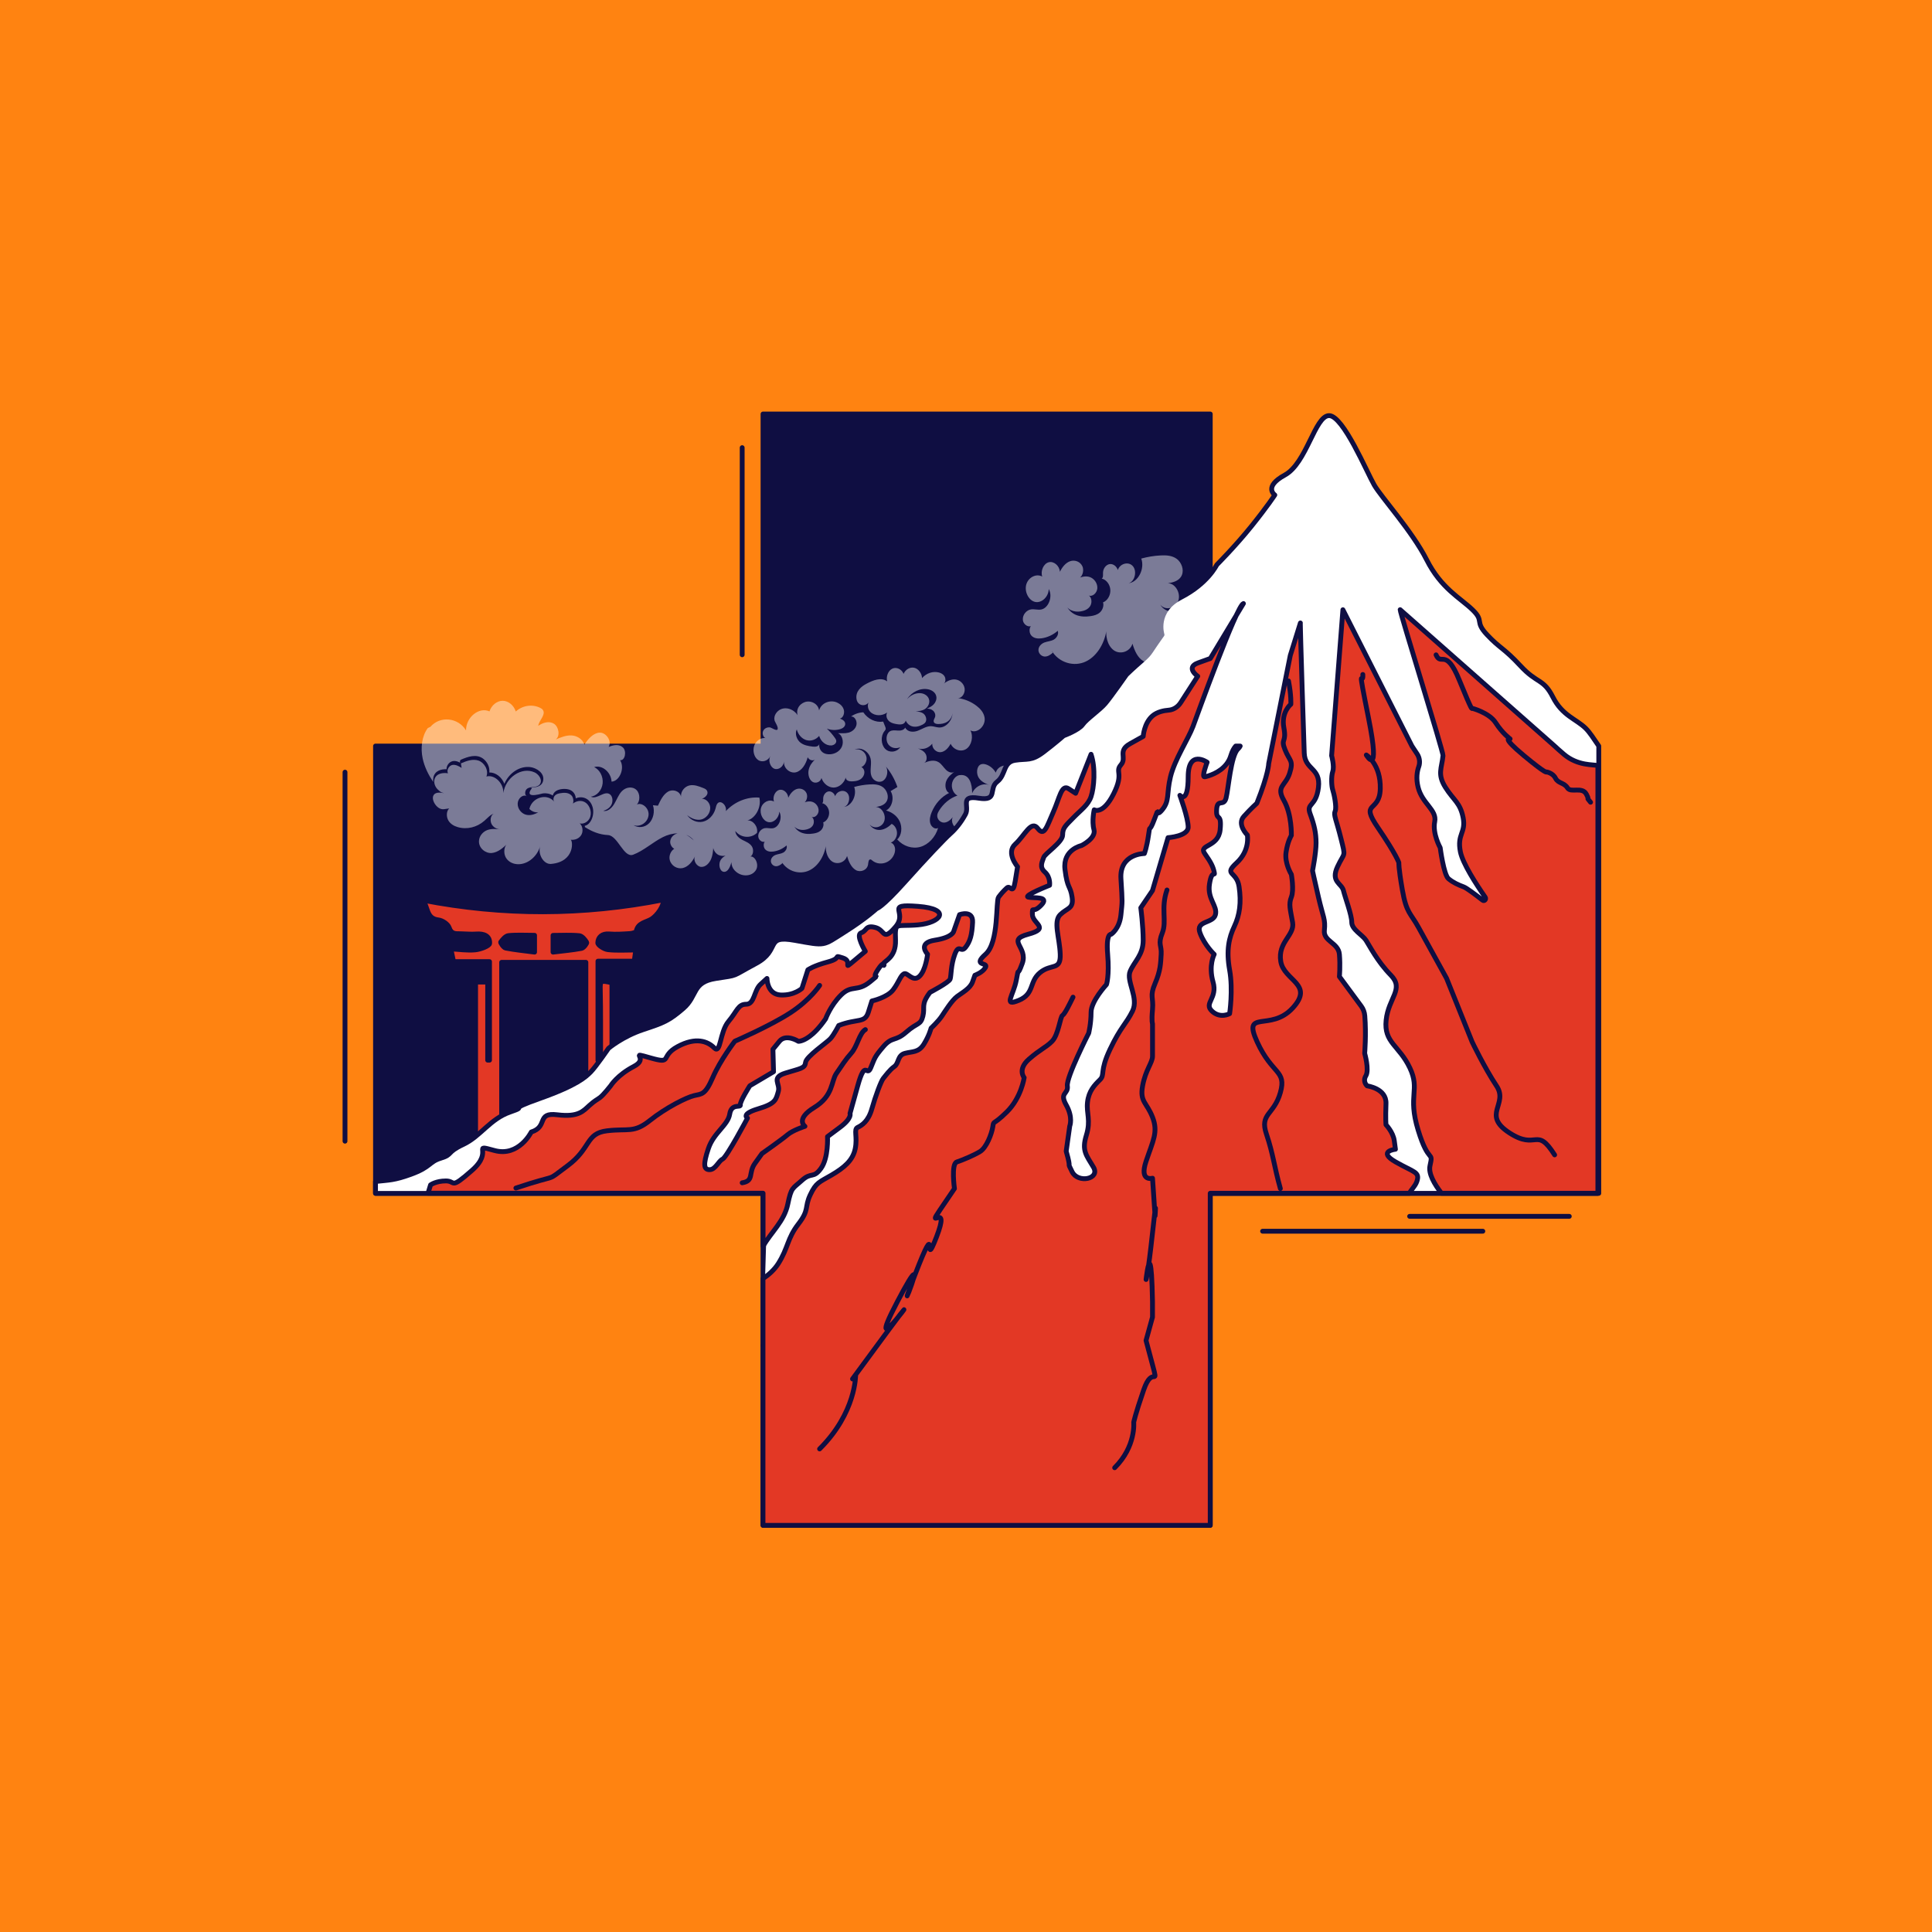 <svg width="140" height="140" viewBox="0 0 140 140" fill="none" xmlns="http://www.w3.org/2000/svg">
<rect x="0" y="0" width="140" height="140" fill="#333333" stroke="none"/>
<g clip-path="url(#clip0_2427_4449)">
<rect width="140" height="140" fill="#FF8311"/>
<path d="M115.78 54.061H87.7V30H55.291V54.061H27.211V86.469H55.291V110.531H87.7V86.469H115.78V54.061Z" fill="#0F0E42" stroke="#0F0E42" stroke-width="0.35" stroke-linecap="round" stroke-linejoin="round"/>
<g opacity="0.45">
<path d="M33.399 55.317C33.805 55.139 34.25 54.977 34.668 55.113C35.086 55.25 35.43 55.808 35.246 56.268C35.848 56.111 36.501 56.751 36.474 57.469C36.636 56.325 37.812 55.545 38.737 55.969C39.024 56.099 39.309 56.474 39.148 56.78C39.055 56.959 38.857 57.012 38.679 57.028C38.501 57.044 38.309 57.05 38.168 57.178C38.028 57.307 38.008 57.62 38.174 57.693C37.885 57.537 37.523 57.861 37.513 58.232C37.503 58.602 37.77 58.929 38.077 59.026C38.384 59.123 38.715 59.026 39 58.865C38.77 58.887 38.533 58.796 38.36 58.616C38.56 57.766 39.653 57.456 40.166 58.099C40.063 57.982 40.101 57.768 40.206 57.654C40.311 57.539 40.459 57.503 40.6 57.479C40.875 57.43 41.186 57.422 41.4 57.63C41.613 57.838 41.605 58.335 41.336 58.418C41.576 58.087 42.001 57.941 42.344 58.107C42.686 58.273 42.898 58.766 42.776 59.176C42.653 59.586 42.191 59.814 41.869 59.6C42.172 59.665 42.302 60.152 42.146 60.461C41.989 60.77 41.645 60.893 41.338 60.849C41.524 60.845 41.694 62.455 39.928 62.603C39.4 62.649 38.956 61.902 39.144 61.324C38.913 62.075 38.259 62.617 37.576 62.625C37.23 62.629 36.86 62.486 36.662 62.154C36.464 61.821 36.511 61.287 36.816 61.093C36.47 61.429 36.087 61.768 35.64 61.811C35.191 61.855 34.686 61.469 34.708 60.944C34.723 60.57 35.001 60.267 35.306 60.152C35.61 60.037 35.941 60.069 36.26 60.101C36.01 60.083 35.753 59.962 35.622 59.715C35.492 59.467 35.547 59.085 35.773 58.964C35.511 59.051 35.313 59.293 35.094 59.483C34.551 59.958 33.823 60.128 33.165 59.934C32.902 59.857 32.637 59.711 32.486 59.447C32.336 59.184 32.338 58.782 32.55 58.584C32.231 58.612 32.068 58.719 31.789 58.541C31.51 58.36 31.28 57.929 31.399 57.665C31.453 57.547 31.581 57.351 32.179 57.477C31.94 57.404 31.932 57.4 31.736 57.222C31.54 57.044 31.411 56.733 31.492 56.458C31.615 56.044 32.092 55.975 32.462 56.036C32.342 55.798 32.544 55.478 32.777 55.432C33.011 55.387 33.242 55.517 33.452 55.644" fill="white"/>
<path d="M33.414 55.463C33.414 55.463 33.42 55.467 33.422 55.467V55.461C33.422 55.461 33.416 55.461 33.414 55.461V55.463Z" fill="white"/>
<path d="M54.855 60.346C54.946 59.887 54.552 59.417 54.164 59.453C54.756 59.281 55.182 58.495 55.027 57.798C54.148 57.725 53.248 58.085 52.596 58.776C52.693 58.378 52.224 57.925 51.984 58.23C51.905 58.33 51.883 58.473 51.846 58.604C51.715 59.075 51.353 59.449 50.935 59.542C50.517 59.637 50.062 59.447 49.791 59.067C50.084 59.304 50.446 59.461 50.798 59.388C51.151 59.312 51.47 58.958 51.466 58.54C51.464 58.178 51.151 57.853 50.858 57.893C51.113 57.786 51.365 57.552 51.236 57.303C51.181 57.196 51.072 57.148 50.971 57.107C50.644 56.976 50.3 56.842 49.961 56.915C49.622 56.988 49.302 57.348 49.355 57.746C49.268 57.309 48.749 57.162 48.407 57.366C48.062 57.57 47.86 57.988 47.676 58.384C47.555 58.372 47.435 58.36 47.314 58.35C47.462 58.794 47.347 59.34 47.039 59.653C46.73 59.966 46.251 60.021 45.896 59.788C46.354 59.97 46.944 59.623 46.997 59.063C47.045 58.556 46.516 58.115 46.144 58.303C46.393 58.059 46.391 57.511 46.128 57.251C45.829 56.956 45.346 57.034 45.057 57.339C44.819 57.588 44.694 57.95 44.51 58.255C44.326 58.56 44.027 58.833 43.715 58.758C43.946 58.691 44.178 58.556 44.303 58.319C44.427 58.081 44.406 57.727 44.209 57.568C43.809 57.248 43.253 57.97 42.814 57.727C43.239 57.685 43.615 57.265 43.669 56.77C43.724 56.275 43.453 55.759 43.049 55.59C43.621 55.4 44.283 55.949 44.316 56.642C44.914 56.602 45.294 55.644 44.932 55.086C45.292 55.139 45.425 54.442 45.146 54.171C44.865 53.9 44.447 53.977 44.106 54.127C44.358 53.684 43.905 53.064 43.449 53.09C42.994 53.114 42.63 53.531 42.35 53.951C42.198 53.533 41.79 53.307 41.402 53.292C41.014 53.276 40.638 53.43 40.272 53.585C40.61 53.337 40.491 52.66 40.139 52.442C39.786 52.225 39.347 52.359 39.002 52.595C39.07 52.177 39.559 51.805 39.347 51.458C39.297 51.377 39.218 51.33 39.141 51.292C38.569 51.009 37.868 51.114 37.375 51.557C37.233 51.106 36.837 50.783 36.425 50.781C36.013 50.781 35.615 51.1 35.47 51.549C34.712 51.205 33.758 51.979 33.77 52.929C33.205 51.991 31.887 51.856 31.192 52.666L31.002 52.755C30.562 53.341 30.467 54.204 30.628 54.961C30.762 55.588 31.051 56.153 31.394 56.665C31.378 56.57 31.38 56.469 31.4 56.356C31.495 55.852 31.962 55.725 32.356 55.743C32.356 55.535 32.461 55.341 32.631 55.228C32.861 55.078 33.116 55.149 33.346 55.266C33.312 55.192 33.326 55.081 33.413 55.044C33.898 54.834 34.506 54.62 34.989 54.961C35.288 55.173 35.506 55.571 35.459 55.974C35.926 55.97 36.359 56.309 36.547 56.796C36.89 55.994 37.69 55.474 38.462 55.592C38.85 55.652 39.472 55.992 39.359 56.57C39.305 56.842 39.088 56.978 38.87 57.024C38.735 57.051 38.595 57.04 38.462 57.079C38.46 57.079 38.456 57.081 38.454 57.081C38.484 57.091 38.565 57.081 38.545 57.109C38.187 57.58 38.365 57.762 39.339 57.493C39.584 57.461 39.838 57.507 40.056 57.645C40.089 57.513 40.172 57.394 40.291 57.319C40.549 57.156 40.953 57.131 41.232 57.214C41.493 57.293 41.697 57.513 41.723 57.837C41.723 57.841 41.723 57.847 41.723 57.851C42.19 57.651 42.748 57.843 42.938 58.471C43.111 59.043 42.818 59.76 42.37 59.843C42.404 59.92 42.37 59.843 42.38 59.93C42.885 60.255 43.429 60.481 44.057 60.512C44.77 60.548 45.197 62.189 45.877 61.936C46.643 61.649 47.288 61.037 48.027 60.665C48.359 60.496 48.737 60.392 49.104 60.388C48.854 60.447 48.627 60.633 48.573 60.918C48.528 61.16 48.676 61.411 48.86 61.506C48.624 61.643 48.458 61.989 48.529 62.3C48.633 62.748 49.088 62.995 49.478 62.902C49.868 62.809 50.175 62.45 50.361 62.041C50.214 62.371 50.492 62.799 50.808 62.819C51.125 62.839 51.41 62.553 51.543 62.215C51.636 61.975 51.67 61.712 51.683 61.447C51.735 61.684 51.909 61.9 52.117 61.975C52.266 62.031 52.422 62.033 52.576 62.003C52.436 62.076 52.311 62.177 52.22 62.322C52.038 62.617 52.143 63.149 52.454 63.177C52.749 63.203 52.919 62.801 53.006 62.47C52.984 62.928 53.366 63.286 53.748 63.393C54.136 63.502 54.612 63.395 54.808 62.991C55.004 62.587 54.677 61.942 54.299 62.084C54.568 62.066 54.649 61.601 54.491 61.346C54.333 61.092 54.053 60.993 53.808 60.869C53.56 60.744 53.303 60.528 53.283 60.215C53.669 60.722 54.408 60.785 54.855 60.352V60.346ZM49.723 60.489C49.931 60.572 50.121 60.702 50.276 60.896C50.102 60.746 49.919 60.593 49.723 60.489Z" fill="white"/>
<path d="M56.699 62.548C56.561 62.675 56.395 62.78 56.218 62.77C56.042 62.76 55.866 62.602 55.86 62.398C55.854 62.18 56.032 62.012 56.212 61.947C56.392 61.881 56.584 61.875 56.755 61.784C56.925 61.693 57.068 61.465 56.996 61.264C56.719 61.505 56.387 61.657 56.042 61.705C55.828 61.735 55.587 61.711 55.436 61.533C55.286 61.355 55.313 60.98 55.521 60.915C55.337 61.131 54.973 60.927 54.947 60.624C54.922 60.321 55.163 60.052 55.42 60.01C55.616 59.979 55.816 60.05 56.01 60.018C56.456 59.945 56.719 59.248 56.468 58.814C56.458 59.266 56.06 59.648 55.678 59.573C55.298 59.498 55.028 58.985 55.145 58.555C55.262 58.125 55.735 57.886 56.084 58.082C55.971 57.747 56.165 57.322 56.464 57.24C56.763 57.159 57.097 57.444 57.121 57.803C57.256 57.524 57.46 57.272 57.723 57.179C57.986 57.086 58.311 57.193 58.442 57.476C58.572 57.759 58.416 58.185 58.143 58.211C58.374 58.092 58.64 58.026 58.883 58.112C59.127 58.197 59.335 58.464 59.319 58.761C59.303 59.058 59.01 59.307 58.782 59.179C58.986 59.256 59.03 59.606 58.903 59.81C58.776 60.014 58.55 60.095 58.337 60.129C57.968 60.188 57.487 60.04 57.444 59.608C57.523 59.945 57.77 60.204 58.05 60.325C58.329 60.446 58.638 60.448 58.935 60.402C59.125 60.373 59.319 60.323 59.471 60.184C59.624 60.046 59.719 59.804 59.653 59.594C59.913 59.498 60.099 59.181 60.081 58.862C60.063 58.543 59.843 58.256 59.576 58.201C59.671 58.141 59.649 57.979 59.651 57.852C59.657 57.611 59.826 57.389 60.029 57.351C60.233 57.316 60.451 57.47 60.519 57.698C60.651 57.304 61.164 57.175 61.413 57.48C61.663 57.785 61.507 58.395 61.15 58.472C61.71 58.419 62.118 57.629 61.898 57.025C62.273 56.922 62.657 56.86 63.041 56.84C63.364 56.825 63.704 56.84 63.979 57.042C64.254 57.244 64.427 57.676 64.278 58.011C64.132 58.341 63.771 58.43 63.455 58.482C63.882 58.46 64.237 59.052 64.072 59.513C63.908 59.975 63.3 60.101 63.011 59.735C63.178 60.03 63.502 60.169 63.803 60.137C64.104 60.105 64.383 59.927 64.615 59.701C64.852 59.812 65.015 60.111 64.999 60.408C64.983 60.705 64.793 60.98 64.546 61.058C64.72 61.103 64.843 61.303 64.86 61.509C64.878 61.715 64.807 61.921 64.7 62.087C64.365 62.608 63.659 62.733 63.205 62.352C63.162 62.317 63.114 62.273 63.061 62.277C62.934 62.285 62.924 62.493 62.904 62.639C62.843 63.065 62.346 63.241 62.015 63.049C61.685 62.857 61.498 62.438 61.38 62.028C61.235 62.515 60.647 62.687 60.275 62.41C59.903 62.133 59.764 61.539 59.877 61.04C59.808 61.911 59.337 62.746 58.642 63.075C57.947 63.404 57.062 63.154 56.634 62.438" fill="white"/>
<path d="M55.811 52.713C55.611 52.681 55.383 52.77 55.294 52.982C55.205 53.194 55.338 53.505 55.54 53.491C55.197 53.421 54.819 53.629 54.669 53.995C54.518 54.362 54.629 54.855 54.926 55.065C55.223 55.275 55.666 55.144 55.823 54.782C55.654 55.1 55.803 55.579 56.106 55.702C56.409 55.825 56.779 55.552 56.815 55.181C56.757 55.684 57.278 56.082 57.7 55.958C58.121 55.833 58.404 55.358 58.529 54.871C58.626 55.073 58.868 55.158 59.044 55.051C58.834 55.249 58.652 55.508 58.594 55.817C58.537 56.126 58.632 56.486 58.864 56.645C59.095 56.803 59.456 56.68 59.527 56.377C59.666 56.789 60.038 57.078 60.418 57.07C60.798 57.062 61.16 56.757 61.287 56.34C61.279 56.553 61.529 56.627 61.711 56.621C61.919 56.615 62.133 56.599 62.319 56.49C62.505 56.381 62.655 56.156 62.635 55.914C62.616 55.672 62.37 55.472 62.188 55.589C62.529 55.702 62.873 55.237 62.782 54.837C62.691 54.437 62.277 54.215 61.934 54.322C62.402 54.085 63.02 54.475 63.103 55.063C63.158 55.451 63.016 55.868 63.146 56.231C63.277 56.595 63.7 56.765 63.995 56.573C64.29 56.381 64.391 55.874 64.2 55.55C64.556 55.971 64.841 56.478 65.029 57.031C64.865 57.13 64.7 57.229 64.536 57.328C64.825 57.775 64.649 58.52 64.203 58.731C64.605 58.84 64.995 59.1 65.195 59.521C65.395 59.943 65.344 60.539 65.015 60.828C65.449 61.321 66.106 61.533 66.694 61.367C67.282 61.2 67.785 60.664 67.979 59.995C67.767 60.127 67.49 59.931 67.413 59.666C67.336 59.401 67.407 59.108 67.512 58.856C67.769 58.232 68.228 57.726 68.775 57.462C68.51 57.33 68.446 56.892 68.573 56.587C68.7 56.282 68.951 56.082 69.195 55.898C69.008 56.069 68.729 55.962 68.549 55.783C68.369 55.605 68.231 55.366 68.023 55.235C67.7 55.031 67.302 55.138 66.957 55.284C67.167 55.201 67.201 54.843 67.074 54.631C66.948 54.419 66.726 54.32 66.518 54.233C66.882 54.348 67.296 54.211 67.555 53.891C67.528 54.249 67.862 54.54 68.167 54.506C68.472 54.473 68.725 54.203 68.886 53.895C69.098 54.344 69.646 54.522 70.026 54.267C70.406 54.011 70.549 53.368 70.321 52.928C70.804 53.19 71.444 52.612 71.347 52.002C71.289 51.636 71.036 51.354 70.769 51.151C70.357 50.836 69.88 50.642 69.391 50.586C69.694 50.626 69.953 50.234 69.9 49.883C69.846 49.533 69.553 49.279 69.25 49.24C68.947 49.2 68.644 49.339 68.393 49.537C68.529 49.43 68.541 49.182 68.45 49.02C68.359 48.858 68.197 48.775 68.036 48.731C67.607 48.618 67.132 48.777 66.817 49.135C66.793 48.779 66.548 48.456 66.247 48.389C65.946 48.321 65.615 48.509 65.477 48.83C65.342 48.49 64.964 48.313 64.665 48.45C64.366 48.587 64.192 49.014 64.289 49.373C63.845 49.052 63.271 49.293 62.794 49.543C62.412 49.741 61.966 50.099 62.071 50.679C62.162 51.18 62.78 51.244 62.996 50.814C62.849 50.986 62.861 51.285 62.984 51.479C63.107 51.673 63.312 51.776 63.518 51.812C63.92 51.881 64.362 51.695 64.58 51.297C64.427 51.426 64.261 51.58 64.237 51.798C64.215 52.002 64.332 52.198 64.481 52.303C64.629 52.408 64.809 52.443 64.981 52.473C65.154 52.501 65.342 52.525 65.494 52.422C65.645 52.319 65.714 52.039 65.577 51.911C65.562 52.231 65.783 52.523 66.047 52.618C66.31 52.713 66.597 52.643 66.849 52.511C66.934 52.465 67.021 52.41 67.072 52.319C67.181 52.125 67.086 51.847 66.922 51.717C66.757 51.586 66.55 51.564 66.352 51.547C66.577 51.531 66.809 51.511 67.009 51.39C67.209 51.269 67.369 51.018 67.336 50.757C67.294 50.432 66.983 50.248 66.704 50.23C66.346 50.206 65.979 50.37 65.728 50.671C66.072 50.127 66.69 49.836 67.262 49.951C67.524 50.004 67.807 50.18 67.852 50.487C67.884 50.697 67.787 50.911 67.65 51.051C67.514 51.192 67.34 51.273 67.167 51.344C67.322 51.354 67.48 51.386 67.605 51.489C67.73 51.592 67.811 51.788 67.759 51.956C67.726 52.065 67.641 52.164 67.658 52.279C67.68 52.418 67.832 52.461 67.953 52.465C68.189 52.471 68.432 52.435 68.64 52.303C68.848 52.17 69.013 51.925 69.024 51.649C69.01 52.231 68.539 52.742 68.042 52.717C67.848 52.707 67.66 52.627 67.466 52.621C67.132 52.614 66.827 52.831 66.508 52.952C66.189 53.073 65.773 53.061 65.595 52.728C65.484 52.919 65.259 52.952 65.063 52.94C64.867 52.928 64.657 52.891 64.483 52.998C64.205 53.168 64.166 53.667 64.372 53.944C64.578 54.221 64.946 54.275 65.237 54.144C64.984 54.516 64.457 54.578 64.146 54.267C63.835 53.956 63.806 53.34 64.085 52.99C64.124 52.94 64.172 52.891 64.18 52.824C64.188 52.766 64.166 52.707 64.144 52.653C64.094 52.532 64.045 52.41 63.998 52.289C63.461 52.378 62.893 52.111 62.558 51.616C62.243 51.628 61.931 51.736 61.661 51.925C61.919 51.879 62.127 52.241 62.061 52.534C61.996 52.827 61.746 53.02 61.493 53.089C61.24 53.156 60.976 53.128 60.717 53.134C61.038 53.249 61.16 53.762 61.004 54.108C60.848 54.455 60.499 54.633 60.163 54.657C59.963 54.671 59.751 54.633 59.586 54.496C59.422 54.36 59.321 54.106 59.38 53.883C59.339 54.104 59.08 54.128 58.888 54.102C58.577 54.061 58.252 54.013 57.995 53.806C57.737 53.598 57.581 53.172 57.737 52.855C57.832 53.231 58.105 53.536 58.432 53.631C58.759 53.726 59.123 53.605 59.359 53.326C59.483 53.748 59.868 54.047 60.25 54.017C60.424 54.004 60.628 53.863 60.596 53.665C60.584 53.596 60.547 53.536 60.509 53.483C60.333 53.231 60.133 53.002 59.915 52.798C60.232 52.92 60.58 52.93 60.903 52.829C61.067 52.778 61.252 52.651 61.248 52.453C61.243 52.243 61.036 52.133 60.863 52.071C61.089 52.028 61.214 51.701 61.148 51.444C61.083 51.186 60.879 51.008 60.665 50.911C60.18 50.691 59.525 50.905 59.355 51.479C59.283 50.976 58.737 50.731 58.319 50.877C58.119 50.949 57.929 51.093 57.83 51.309C57.731 51.525 57.743 51.816 57.89 51.992C57.658 51.473 57.084 51.2 56.607 51.384C56.308 51.499 56.038 51.853 56.128 52.206C56.161 52.34 56.45 52.73 56.331 52.871C56.246 52.97 55.912 52.732 55.809 52.715L55.811 52.713Z" fill="white"/>
<path d="M69.532 56.164C69.249 56.218 69.012 56.507 68.978 56.84C68.944 57.172 69.117 57.519 69.38 57.649C68.847 57.828 68.37 58.218 68.047 58.742C67.988 58.839 67.931 58.946 67.917 59.065C67.885 59.356 68.142 59.609 68.396 59.609C68.647 59.609 68.875 59.425 69.045 59.209C68.861 59.54 69.128 60.023 69.463 60.075C69.798 60.126 70.118 59.863 70.31 59.536C70.201 59.588 70.2 59.788 70.285 59.885C70.37 59.982 70.498 59.999 70.617 59.998C70.847 59.998 71.077 59.946 71.292 59.853C71.017 59.904 70.827 60.267 70.882 60.587C70.938 60.908 71.201 61.148 71.481 61.175C71.76 61.203 72.037 61.035 72.211 60.779C71.944 60.997 71.936 61.488 72.126 61.797C72.316 62.106 72.643 62.257 72.961 62.328C73.421 62.429 73.997 62.32 74.187 61.821C74.058 61.835 74.023 62.064 74.108 62.179C74.193 62.294 74.333 62.32 74.464 62.338C74.755 62.375 75.05 62.403 75.337 62.338C75.83 62.227 76.272 61.835 76.495 61.31C76.604 61.051 76.66 60.728 76.525 60.484C76.42 60.291 76.222 60.197 76.032 60.14C75.391 59.946 74.684 60.053 74.106 60.435C74.882 60.188 75.709 59.758 76.022 58.895C76.101 58.675 76.143 58.427 76.094 58.196C76.044 57.964 75.89 57.754 75.688 57.709C76.044 57.764 76.416 57.643 76.699 57.386C76.907 57.196 77.073 56.881 76.994 56.588C76.931 56.353 76.725 56.2 76.515 56.168C76.305 56.137 76.096 56.21 75.901 56.303C76.034 56.21 76.05 55.976 75.967 55.824C75.884 55.672 75.733 55.588 75.585 55.543C74.963 55.353 74.248 55.749 73.983 56.432C74.06 56.327 74.042 56.16 73.975 56.046C73.908 55.931 73.799 55.862 73.696 55.796C73.435 55.632 73.157 55.477 72.86 55.474C72.563 55.469 72.247 55.66 72.159 55.99C71.989 55.693 71.72 55.474 71.423 55.388C71.306 55.355 71.18 55.343 71.067 55.394C70.766 55.529 70.73 56.054 70.92 56.356C71.112 56.659 71.437 56.794 71.744 56.913C71.275 56.693 70.679 56.953 70.447 57.477C70.441 56.838 70.273 56.063 69.536 56.17" fill="white"/>
</g>
<path d="M42.455 78.144V69.733H36.351V83.188H34.464V71.165H35.339V76.823C35.383 76.823 35.428 76.823 35.472 76.823V69.683H32.866C32.795 69.339 32.74 69.078 32.672 68.761C33.264 68.793 33.862 68.888 34.444 68.83C34.819 68.793 35.468 68.549 35.48 68.365C35.516 67.805 35.046 67.64 34.506 67.682C34.12 67.712 33.728 67.666 33.338 67.662C32.991 67.66 32.7 67.682 32.546 67.215C32.462 66.965 32.057 66.694 31.77 66.662C30.837 66.561 31.053 65.662 30.609 65.227C36.464 66.367 42.267 66.347 48.074 65.203C48.115 65.651 47.618 66.338 47.212 66.595C46.826 66.841 46.227 66.856 46.106 67.476C46.088 67.563 45.811 67.64 45.65 67.65C45.147 67.682 44.639 67.719 44.14 67.678C43.625 67.634 43.328 67.91 43.318 68.323C43.314 68.49 43.779 68.787 44.055 68.816C44.708 68.89 45.377 68.84 46.07 68.84C46.042 69.046 46.007 69.303 45.959 69.65H43.33V76.843C43.393 76.843 43.459 76.843 43.522 76.843C43.522 75.938 43.524 75.033 43.522 74.128C43.518 73.326 43.52 72.525 43.498 71.723C43.48 71.059 43.522 71.02 44.342 71.222V78.134H42.459L42.455 78.144ZM38.737 67.775C38.068 67.775 37.45 67.735 36.844 67.797C36.636 67.819 36.424 68.072 36.282 68.268C36.252 68.309 36.488 68.67 36.638 68.7C37.313 68.832 38.002 68.897 38.737 68.995V67.775ZM40.075 68.995C40.822 68.903 41.491 68.846 42.148 68.721C42.302 68.692 42.55 68.345 42.516 68.29C42.394 68.086 42.182 67.825 41.98 67.803C41.358 67.741 40.726 67.781 40.075 67.781V68.995Z" fill="#E33825" stroke="#0F0E42" stroke-width="0.35" stroke-linecap="round" stroke-linejoin="round"/>
<path d="M55.295 97.505L87.703 86.474H115.853V54.058C115.483 53.521 115.208 53.076 114.903 52.775C114.216 52.097 113.216 51.87 112.529 50.514C111.84 49.157 111.396 49.565 110.181 48.253C108.967 46.942 108.684 46.987 107.753 45.992C106.823 44.998 107.591 45.043 106.702 44.184C105.813 43.325 104.435 42.648 103.384 40.569C102.331 38.49 100.105 36.049 99.581 35.144C99.056 34.239 97.337 30.117 96.312 30.117C95.286 30.117 94.684 33.562 93.106 34.421C91.528 35.281 92.378 35.869 92.378 35.869C92.378 35.869 91.851 36.682 90.679 38.138C89.507 39.593 88.171 40.931 88.171 40.931C88.171 40.931 87.523 42.287 85.581 43.281C83.639 44.275 84.205 45.994 84.205 45.994C84.205 45.994 83.72 46.671 83.395 47.17C83.073 47.667 82.708 47.847 81.629 48.888C81.629 48.888 80.522 50.47 80.105 50.967C79.687 51.464 78.741 52.097 78.457 52.503C78.174 52.911 77.074 53.315 77.074 53.315C77.074 53.315 76.507 53.818 75.618 54.497C74.727 55.174 74.446 54.956 73.555 55.093C72.664 55.23 72.91 56.146 72.26 56.645C71.613 57.142 72.346 58.065 70.928 57.839C69.513 57.613 70.281 58.427 69.956 59.015C69.633 59.603 69.269 60.055 68.863 60.417C68.459 60.779 67.204 62.09 65.545 63.943C63.886 65.796 63.522 65.842 63.522 65.842C63.522 65.842 62.753 66.564 61.173 67.56C59.595 68.554 59.879 68.554 57.612 68.146C55.345 67.736 56.639 68.827 54.778 69.821C52.917 70.815 53.604 70.635 51.864 70.906C50.124 71.177 50.569 72.171 49.516 73.076C48.463 73.981 48.1 74.115 46.602 74.612C45.105 75.109 44.093 75.969 44.093 75.969C44.093 75.969 43.163 77.325 42.798 77.687C42.434 78.049 41.826 78.635 39.155 79.586C36.485 80.534 38.427 80.083 36.97 80.58C35.513 81.077 34.825 82.342 33.57 82.93C32.315 83.518 32.842 83.652 31.951 83.924C31.06 84.195 31.262 84.557 29.765 85.1C28.567 85.533 28.225 85.506 27.211 85.615V86.478H55.622" fill="white"/>
<path d="M55.295 97.505L87.703 86.474H115.853V54.058C115.483 53.521 115.208 53.076 114.903 52.775C114.216 52.097 113.216 51.87 112.529 50.514C111.84 49.157 111.396 49.565 110.181 48.253C108.967 46.942 108.684 46.987 107.753 45.992C106.823 44.998 107.591 45.043 106.702 44.184C105.813 43.325 104.435 42.648 103.384 40.569C102.331 38.49 100.105 36.049 99.581 35.144C99.056 34.239 97.337 30.117 96.312 30.117C95.286 30.117 94.684 33.562 93.106 34.421C91.528 35.281 92.378 35.869 92.378 35.869C92.378 35.869 91.851 36.682 90.679 38.138C89.507 39.593 88.171 40.931 88.171 40.931C88.171 40.931 87.523 42.287 85.581 43.281C83.639 44.275 84.205 45.994 84.205 45.994C84.205 45.994 83.72 46.671 83.395 47.17C83.073 47.667 82.708 47.847 81.629 48.888C81.629 48.888 80.522 50.47 80.105 50.967C79.687 51.464 78.741 52.097 78.457 52.503C78.174 52.911 77.074 53.315 77.074 53.315C77.074 53.315 76.507 53.818 75.618 54.497C74.727 55.174 74.446 54.956 73.555 55.093C72.664 55.23 72.91 56.146 72.26 56.645C71.613 57.142 72.346 58.065 70.928 57.839C69.513 57.613 70.281 58.427 69.956 59.015C69.633 59.603 69.269 60.055 68.863 60.417C68.459 60.779 67.204 62.09 65.545 63.943C63.886 65.796 63.522 65.842 63.522 65.842C63.522 65.842 62.753 66.564 61.173 67.56C59.595 68.554 59.879 68.554 57.612 68.146C55.345 67.736 56.639 68.827 54.778 69.821C52.917 70.815 53.604 70.635 51.864 70.906C50.124 71.177 50.569 72.171 49.516 73.076C48.463 73.981 48.1 74.115 46.602 74.612C45.105 75.109 44.093 75.969 44.093 75.969C44.093 75.969 43.163 77.325 42.798 77.687C42.434 78.049 41.826 78.635 39.155 79.586C36.485 80.534 38.427 80.083 36.97 80.58C35.513 81.077 34.825 82.342 33.57 82.93C32.315 83.518 32.842 83.652 31.951 83.924C31.06 84.195 31.262 84.557 29.765 85.1C28.567 85.533 28.225 85.506 27.211 85.615V86.478H55.622" stroke="#0F0E42" stroke-width="0.35" stroke-linecap="round" stroke-linejoin="round"/>
<path d="M64.011 69.905C64.057 70.05 64.105 69.848 64.013 69.852C64.007 69.869 64.005 69.887 64.011 69.905Z" fill="#E33825" stroke="#0F0E42" stroke-width="0.35" stroke-linecap="round" stroke-linejoin="round"/>
<path d="M55.295 86.468V90.306C55.897 89.261 56.831 88.495 57.086 87.256C57.344 86.008 57.429 86.153 58.116 85.529C58.803 84.906 58.932 85.434 59.49 84.666C60.048 83.9 59.963 82.365 59.963 82.365L60.864 81.694C61.765 81.023 61.594 80.686 61.594 80.686L62.153 78.681C62.711 76.675 62.796 78.097 63.097 77.378C63.398 76.659 63.355 76.612 64.01 75.844C64.665 75.078 64.857 75.507 65.673 74.788C66.489 74.07 66.703 74.309 66.875 73.638C67.047 72.967 66.703 72.822 67.389 71.912C67.389 71.912 68.763 71.193 68.849 70.953C68.934 70.714 68.892 69.946 69.191 69.146C69.492 68.346 69.621 69.082 69.963 68.651C70.306 68.219 70.434 67.74 70.478 66.829C70.522 65.919 69.534 66.277 69.534 66.277L69.104 67.501C69.104 67.501 69.019 67.932 67.73 68.132C66.441 68.332 67.215 69.146 67.215 69.146C67.215 69.146 67.087 70.33 66.613 70.761C66.142 71.193 65.754 70.427 65.497 70.569C65.239 70.714 65.154 71.145 64.725 71.72C64.295 72.294 63.18 72.535 63.18 72.535L62.923 73.351C62.666 74.167 62.151 73.783 60.777 74.309C60.777 74.309 60.434 74.981 60.175 75.267C59.917 75.555 58.415 76.562 58.371 76.994C58.328 77.426 57.985 77.426 56.912 77.76C55.839 78.097 56.57 78.526 56.397 79.103C56.225 79.679 56.225 79.966 54.938 80.35C53.651 80.734 54.166 81.021 54.166 81.021C54.166 81.021 52.663 83.85 52.362 83.993C52.062 84.135 51.848 84.759 51.418 84.759C50.988 84.759 50.945 84.375 51.333 83.225C51.719 82.074 52.748 81.546 52.877 80.732C53.006 79.918 53.693 80.3 53.649 80.061C53.606 79.821 54.336 78.679 54.336 78.679L56.053 77.663L56.009 76.034L56.48 75.458C56.952 74.882 57.855 75.458 57.855 75.458C57.855 75.458 58.157 75.475 58.654 75.111C58.975 74.877 59.375 74.484 59.828 73.828C59.828 73.828 60.171 72.87 60.945 72.102C61.719 71.334 62.103 71.91 63.048 71.144C63.992 70.377 63.048 71.144 63.606 70.28C63.828 69.938 63.947 69.847 64.006 69.843C64.077 69.627 64.933 69.407 64.893 68.13C64.849 66.748 64.893 67.164 66.524 67.019C68.156 66.877 69.013 65.869 66.524 65.677C64.036 65.485 65.837 66.061 64.893 67.162C63.949 68.265 64.162 67.402 63.434 67.21C62.703 67.017 62.832 67.449 62.404 67.594C61.977 67.738 62.705 68.936 62.705 68.936L61.846 69.655C60.987 70.373 61.846 69.655 61.074 69.415C60.302 69.175 61.074 69.415 60.001 69.702C58.928 69.989 58.541 70.278 58.541 70.278L58.112 71.621C58.112 71.621 57.554 72.147 56.566 72.1C55.578 72.052 55.578 70.902 55.578 70.902L55.106 71.334C54.635 71.765 54.677 72.771 54.077 72.771C53.477 72.771 53.434 73.25 52.79 74.018C52.147 74.786 52.232 76.416 51.761 75.937C51.287 75.458 50.43 75.121 49.1 75.842C47.769 76.56 48.799 77.136 47.126 76.657C45.451 76.178 47.126 76.657 45.924 77.281C44.722 77.905 44.249 78.681 44.249 78.681C44.249 78.681 43.734 79.344 43.477 79.534C43.219 79.726 43.134 79.726 42.705 80.11C42.275 80.494 41.932 80.974 40.386 80.781C38.84 80.589 39.743 81.645 38.498 82.029C38.498 82.029 37.597 83.85 35.837 83.371C34.077 82.892 35.837 83.371 34.205 84.808C32.574 86.246 33.047 85.575 32.316 85.575C31.586 85.575 31.2 85.862 31.2 85.862L31.016 86.464H55.291L55.295 86.468Z" fill="#E33825" stroke="#0F0E42" stroke-width="0.35" stroke-linecap="round" stroke-linejoin="round"/>
<path d="M86.79 49.001L85.559 50.911C85.355 51.226 85.04 51.432 84.692 51.46C84.33 51.487 83.852 51.587 83.514 51.876C82.9 52.402 82.841 53.362 82.841 53.362L81.896 53.889C80.952 54.416 81.683 54.895 81.227 55.423C80.774 55.95 81.467 56 80.693 57.532C79.92 59.066 79.291 58.682 79.291 58.682C79.291 58.682 79.103 59.498 79.273 60.12C79.441 60.743 78.374 61.27 78.374 61.27C78.374 61.27 77 61.557 77.172 62.996C77.345 64.436 77.558 64.147 77.687 65.006C77.816 65.865 77.345 65.776 76.828 66.279C76.311 66.782 76.784 67.934 76.828 69.148C76.871 70.361 76.184 69.805 75.369 70.476C74.553 71.147 74.983 72.011 73.823 72.49C72.662 72.969 73.436 72.153 73.65 71.003C73.864 69.853 73.65 71.003 74.08 69.805C74.51 68.607 72.878 68.134 74.51 67.697C76.141 67.257 74.81 66.93 74.81 66.259C74.81 65.588 74.81 66.259 75.454 65.588C76.097 64.917 74.896 65.109 74.51 65.01C74.123 64.911 76.056 64.151 76.056 64.151C76.056 64.151 76.141 63.575 75.713 63.192C75.284 62.808 75.541 62.426 75.628 62.137C75.713 61.85 77.002 61.034 77.002 60.508C77.002 59.981 77.216 59.837 77.774 59.26C78.333 58.684 78.847 58.35 79.061 57.726C79.275 57.102 79.404 55.665 79.061 54.657L78.523 56.021L77.945 57.484L77.43 57.15C76.915 56.813 76.786 57.821 76.313 58.876C75.842 59.932 75.67 60.65 75.197 60.027C74.723 59.403 74.252 60.553 73.565 61.177C72.878 61.8 73.737 62.806 73.737 62.806L73.565 63.862C73.393 64.917 73.223 64.101 72.963 64.341C72.706 64.58 72.577 64.725 72.361 65.008C72.147 65.293 72.405 68.271 71.417 69.15C70.429 70.027 71.631 69.71 71.417 70.094C71.203 70.478 70.645 70.67 70.645 70.67L70.475 71.149C70.304 71.629 69.744 71.916 69.358 72.205C68.972 72.492 68.499 73.26 68.241 73.642C67.984 74.026 67.469 74.505 67.469 74.505C67.469 74.505 67.34 75.032 66.954 75.656C66.568 76.279 66.139 76.182 65.58 76.327C65.022 76.471 65.151 77.045 64.808 77.285C64.466 77.525 64.165 77.956 64.004 78.148C63.844 78.34 63.434 79.443 63.177 80.354C62.919 81.264 62.446 81.552 62.147 81.696C61.846 81.841 62.147 82.367 61.975 83.231C61.803 84.094 61.159 84.62 60.258 85.149C59.358 85.676 59.142 85.676 58.712 86.586C58.283 87.497 58.669 87.642 57.853 88.697C57.037 89.752 57.122 90.423 56.394 91.572C56.109 92.021 55.691 92.389 55.289 92.653V110.531H87.697V86.469H102.14C102.22 86.24 102.54 85.981 102.665 85.628C102.922 84.909 102.451 84.957 101.119 84.191C99.788 83.424 101.119 83.28 101.119 83.28L101.034 82.656C100.948 82.033 100.434 81.506 100.434 81.506C100.434 81.506 100.39 81.074 100.434 79.972C100.477 78.869 99.07 78.687 99.07 78.687C99.07 78.687 98.717 78.39 98.975 77.958C99.232 77.526 98.889 76.329 98.889 76.329C98.889 76.329 99.006 74.941 98.897 73.608C98.877 73.353 98.787 73.109 98.64 72.912L97.058 70.767C97.058 70.767 97.129 70.001 97.058 69.152C96.987 68.304 95.884 68.225 95.969 67.412C96.054 66.598 95.884 66.501 95.54 65.012C95.197 63.523 95.11 63.097 95.11 63.097C95.11 63.097 95.367 61.803 95.367 61.084C95.367 60.365 95.239 59.789 94.938 58.975C94.637 58.162 95.367 58.496 95.54 57.057C95.712 55.617 94.552 55.809 94.51 54.564C94.502 54.342 94.203 45.261 94.231 45.142L93.498 47.498L91.934 55.332C91.934 55.332 91.934 56.051 91.075 58.209C91.075 58.209 90.645 58.593 90.13 59.167C89.616 59.742 90.388 60.51 90.388 60.51C90.388 60.51 90.602 61.612 89.616 62.523C88.628 63.434 89.616 63.099 89.788 64.25C89.96 65.4 89.832 66.311 89.445 67.126C89.059 67.942 88.844 68.853 89.103 70.29C89.362 71.728 89.103 73.454 89.103 73.454C89.103 73.454 88.416 73.838 87.816 73.262C87.214 72.686 88.246 72.351 87.901 71.153C87.559 69.956 87.986 69.154 87.986 69.154C87.986 69.154 87.299 68.516 86.957 67.606C86.614 66.695 87.901 66.934 88.073 66.287C88.246 65.639 87.472 65.16 87.644 64.058C87.816 62.955 88.073 63.578 87.986 63.194C87.901 62.81 87.772 62.523 87.299 61.852C86.826 61.181 88.287 61.42 88.416 60.126C88.545 58.831 88.115 59.55 88.159 58.688C88.202 57.825 88.673 58.496 88.846 57.825C89.018 57.154 89.188 54.756 89.705 54.277C89.792 54.196 89.844 54.123 89.869 54.063H89.544C89.424 54.196 89.291 54.416 89.19 54.756C89.123 54.986 89.016 55.182 88.889 55.35C88.376 56.029 87.507 56.253 87.301 56.291C87.044 56.338 87.474 55.235 87.474 55.235C87.474 55.235 86.1 54.277 86.1 56.291C86.1 58.304 85.498 57.633 85.498 57.633C85.498 57.633 86.1 59.262 86.1 59.934C86.1 60.605 84.64 60.7 84.64 60.7L83.512 64.535L82.666 65.782C82.666 65.782 82.839 67.077 82.839 68.14C82.839 69.203 82.195 69.666 81.894 70.385C81.593 71.104 82.538 72.304 82.067 73.262C81.595 74.22 81.207 74.412 80.435 76.042C79.663 77.671 80.093 77.863 79.703 78.247C79.313 78.631 78.891 79.063 78.804 79.877C78.717 80.69 79.061 81.171 78.719 82.274C78.376 83.377 78.719 83.712 79.233 84.575C79.748 85.438 78.117 85.773 77.689 84.911C77.26 84.048 77.689 84.911 77.26 83.424L77.517 81.603C77.517 81.603 77.774 80.979 77.26 80.069C76.745 79.158 77.432 79.302 77.345 78.687C77.257 78.071 78.891 74.866 78.891 74.866C78.891 74.866 79.063 74.171 79.063 73.355C79.063 72.539 80.18 71.341 80.18 71.341C80.18 71.341 80.394 70.718 80.265 69.152C80.136 67.584 80.522 67.698 80.522 67.698C80.522 67.698 81.124 67.314 81.227 66.283C81.332 65.251 81.338 65.493 81.227 63.672C81.116 61.85 82.926 61.85 82.926 61.85C82.926 61.85 83.098 61.418 83.227 60.508C83.356 59.597 83.227 60.508 83.656 59.357C84.086 58.207 83.656 59.357 84.215 58.686C84.773 58.015 84.516 57.536 84.817 56.289C85.118 55.041 86.103 53.556 86.448 52.646C86.672 52.052 89.604 43.887 90.103 43.734L87.705 47.714C87.444 47.805 87.131 47.918 86.793 48.044C85.892 48.381 86.793 49.003 86.793 49.003L86.79 49.001Z" fill="#E33825" stroke="#0F0E42" stroke-width="0.35" stroke-linecap="round" stroke-linejoin="round"/>
<path d="M96.492 54.75C96.492 54.75 96.706 55.516 96.577 55.9C96.449 56.285 96.492 57.003 96.577 57.243C96.662 57.482 96.878 58.49 96.75 58.777C96.621 59.064 96.835 59.401 97.179 60.791C97.524 62.181 97.437 61.701 96.922 62.804C96.407 63.907 97.223 64.002 97.351 64.531C97.48 65.057 97.953 66.305 97.953 66.831C97.953 67.358 98.725 67.742 98.983 68.134C99.24 68.526 99.799 69.66 100.786 70.666C101.774 71.674 100.614 72.296 100.444 73.927C100.272 75.556 101.388 75.749 102.161 77.38C102.933 79.009 101.988 79.346 102.762 81.886C103.535 84.426 103.879 83.323 103.622 84.476C103.495 85.044 103.954 85.824 104.453 86.467H115.788V55.479C115.475 55.386 114.333 55.516 113.323 54.655C113.038 54.412 112.818 54.216 112.65 54.057L101.46 44.18C101.448 44.382 104.592 54.483 104.566 54.75C104.481 55.661 104.136 56.093 104.738 57.051C105.34 58.009 105.811 58.154 106.025 59.256C106.239 60.359 105.568 60.43 105.825 61.725C105.994 62.567 106.964 64.067 107.623 65.016C107.718 65.154 107.566 65.332 107.437 65.234C106.908 64.822 106.277 64.349 106.067 64.269C105.681 64.125 105.305 63.96 104.96 63.673C104.616 63.386 104.362 61.428 104.362 61.428C104.362 61.428 103.792 60.409 103.964 59.545C104.136 58.682 103.063 58.251 102.762 57.053C102.598 56.397 102.691 55.885 102.808 55.556C102.917 55.251 102.867 54.905 102.695 54.641L102.313 54.061L97.312 44.184L96.494 54.754L96.492 54.75Z" fill="#E33825" stroke="#0F0E42" stroke-width="0.35" stroke-linecap="round" stroke-linejoin="round"/>
<path d="M37.383 86.091C40.752 84.962 39.39 85.754 41.117 84.483C42.843 83.212 42.422 82.131 43.982 81.943C45.54 81.755 45.92 82.131 47.098 81.191C48.278 80.25 49.751 79.52 50.299 79.391C50.848 79.262 51.099 79.355 51.648 78.086C52.196 76.815 53.247 75.451 53.247 75.451C53.247 75.451 55.833 74.329 57.276 73.386C58.72 72.444 59.395 71.406 59.395 71.406" stroke="#0F0E42" stroke-width="0.35" stroke-linecap="round" stroke-linejoin="round"/>
<path d="M53.781 85.71C54.666 85.57 54.203 85.006 54.708 84.299L55.213 83.594C55.213 83.594 56.688 82.558 57.066 82.23C57.444 81.901 58.329 81.618 58.329 81.618C58.329 81.618 57.612 81.101 59.002 80.254C60.392 79.407 60.224 78.349 60.602 77.795C60.98 77.241 61.275 76.771 61.697 76.302C62.118 75.831 62.287 74.843 62.708 74.609" stroke="#0F0E42" stroke-width="0.35" stroke-linecap="round" stroke-linejoin="round"/>
<path d="M59.391 104.995C62.044 102.36 62.002 99.631 62.002 99.631C62.002 99.631 60.697 101.372 64.277 96.527C67.856 91.682 62.17 99.756 65.035 94.308C67.9 88.859 64.487 97.091 66.298 92.387C68.11 87.683 66.807 92.357 67.859 89.643C68.91 86.93 67.057 89.235 68.11 87.683L69.163 86.131C69.163 86.131 68.91 84.343 69.332 84.202C69.753 84.062 70.547 83.731 71.012 83.45C71.48 83.167 71.858 82.179 71.941 81.662C72.026 81.145 71.899 81.615 72.953 80.581C74.006 79.546 74.216 78.088 74.216 78.088C74.216 78.088 73.711 77.501 74.552 76.76C75.394 76.019 75.774 75.924 76.237 75.455C76.701 74.986 76.827 73.668 76.996 73.574C77.164 73.481 77.544 72.681 77.754 72.258" stroke="#0F0E42" stroke-width="0.35" stroke-linecap="round" stroke-linejoin="round"/>
<path d="M80.773 106.358C82.332 104.806 82.153 103.066 82.153 103.066C82.153 103.066 82.246 102.549 82.878 100.714C83.51 98.878 83.973 100.619 83.51 98.878L83.046 97.138L83.514 95.445V94.317C83.484 92.584 83.418 91.856 83.347 91.644C83.211 91.24 83.048 92.717 83.048 92.717C83.048 92.717 83.181 92.434 83.516 89.329C83.85 86.225 83.7 88.106 83.7 88.106L83.516 85.378C83.516 85.378 82.543 85.661 83.048 84.154C83.553 82.649 83.939 82.038 83.516 80.955C83.092 79.874 82.585 79.848 82.797 78.686C83.007 77.522 83.519 77.005 83.516 76.534C83.512 76.062 83.516 74.182 83.516 74.182C83.516 74.182 83.434 74.041 83.516 73.146C83.597 72.251 83.298 72.206 83.7 71.265C84.102 70.325 84.102 69.812 84.143 69.151C84.185 68.49 83.89 68.442 84.228 67.597C84.565 66.749 84.102 65.809 84.565 64.492" stroke="#0F0E42" stroke-width="0.35" stroke-linecap="round" stroke-linejoin="round"/>
<path d="M93.37 49.344C93.58 50.425 93.538 51.036 93.538 51.036C93.538 51.036 92.821 51.601 93.033 52.729C93.245 53.858 92.78 53.482 93.118 54.329C93.455 55.176 93.75 55.081 93.455 56.022C93.16 56.962 92.443 56.962 93.033 57.998C93.623 59.033 93.576 60.538 93.576 60.538C93.576 60.538 93.308 60.962 93.192 61.761C93.075 62.561 93.576 63.361 93.576 63.361C93.576 63.361 93.782 64.492 93.576 65.008C93.37 65.525 93.501 65.901 93.667 66.842C93.833 67.782 92.582 68.253 92.808 69.665C93.033 71.077 95.269 71.312 93.667 73.052C92.065 74.793 90 73.1 91.097 75.498C92.192 77.897 93.243 77.533 92.78 79.174C92.317 80.814 91.265 80.673 91.77 82.178C92.275 83.682 92.317 84.482 92.78 86.129" stroke="#0F0E42" stroke-width="0.35" stroke-linecap="round" stroke-linejoin="round"/>
<path d="M98.755 48.875C98.796 49.863 98.291 47.651 99.176 52.074C100.061 56.495 99.008 54.71 99.008 54.71C99.008 54.71 100.061 55.369 100.02 57.155C99.978 58.943 98.503 58.002 99.851 59.978C101.2 61.954 101.368 62.518 101.368 62.518C101.368 62.518 101.326 62.801 101.621 64.494C101.916 66.187 102.211 66.141 102.801 67.222C103.391 68.303 104.823 70.891 104.823 70.891L106.676 75.5C106.676 75.5 107.561 77.357 108.444 78.688C109.329 80.016 107.349 80.769 109.371 82.087C111.392 83.404 111.309 81.57 112.655 83.687" stroke="#0F0E42" stroke-width="0.35" stroke-linecap="round" stroke-linejoin="round"/>
<path d="M104.062 47.453C104.431 48.298 104.777 46.897 105.749 49.29C106.723 51.682 106.658 51.32 106.658 51.32C106.658 51.32 107.913 51.635 108.388 52.383C108.864 53.131 109.428 53.543 109.428 53.543C109.428 53.543 108.735 53.349 110.424 54.751C112.111 56.153 112.069 55.937 112.069 55.937C112.069 55.937 112.524 56.008 112.718 56.394C112.912 56.78 113.346 56.705 113.584 57.093C113.821 57.481 114.653 56.974 114.956 57.554C115.259 58.134 114.847 57.628 115.259 58.134" stroke="#0F0E42" stroke-width="0.35" stroke-linecap="round" stroke-linejoin="round"/>
<g opacity="0.45">
<path d="M76.287 47.302C76.117 47.458 75.911 47.587 75.694 47.575C75.476 47.563 75.258 47.367 75.25 47.114C75.244 46.845 75.464 46.639 75.684 46.556C75.903 46.474 76.143 46.467 76.353 46.354C76.563 46.241 76.739 45.96 76.65 45.71C76.307 46.007 75.895 46.197 75.472 46.255C75.208 46.29 74.909 46.263 74.723 46.041C74.537 45.819 74.571 45.36 74.828 45.279C74.601 45.544 74.151 45.292 74.12 44.918C74.088 44.544 74.385 44.212 74.704 44.16C74.945 44.122 75.191 44.209 75.432 44.17C75.981 44.081 76.307 43.219 75.996 42.685C75.984 43.241 75.492 43.712 75.022 43.621C74.553 43.528 74.221 42.895 74.365 42.364C74.51 41.834 75.094 41.539 75.523 41.78C75.385 41.366 75.622 40.842 75.993 40.743C76.363 40.644 76.775 40.994 76.804 41.436C76.971 41.091 77.222 40.78 77.549 40.667C77.875 40.555 78.275 40.685 78.434 41.036C78.592 41.386 78.402 41.909 78.063 41.941C78.35 41.794 78.677 41.713 78.978 41.818C79.279 41.923 79.534 42.253 79.517 42.618C79.499 42.984 79.136 43.293 78.853 43.132C79.107 43.229 79.158 43.661 79.002 43.913C78.845 44.164 78.566 44.265 78.303 44.306C77.848 44.38 77.254 44.198 77.202 43.665C77.299 44.081 77.604 44.4 77.951 44.55C78.297 44.7 78.677 44.7 79.043 44.645C79.277 44.609 79.519 44.546 79.705 44.378C79.891 44.209 80.01 43.908 79.93 43.649C80.251 43.53 80.481 43.138 80.459 42.744C80.437 42.352 80.166 41.998 79.835 41.927C79.954 41.853 79.926 41.654 79.928 41.497C79.934 41.198 80.142 40.925 80.396 40.879C80.649 40.834 80.916 41.024 80.999 41.307C81.164 40.822 81.795 40.662 82.102 41.038C82.411 41.416 82.217 42.166 81.778 42.261C82.471 42.194 82.971 41.222 82.7 40.475C83.162 40.349 83.635 40.272 84.11 40.248C84.508 40.228 84.93 40.25 85.268 40.495C85.607 40.741 85.819 41.275 85.636 41.689C85.456 42.097 85.009 42.206 84.621 42.269C85.147 42.243 85.585 42.972 85.383 43.54C85.181 44.108 84.431 44.267 84.074 43.813C84.28 44.176 84.68 44.348 85.052 44.309C85.424 44.269 85.767 44.051 86.054 43.772C86.347 43.908 86.547 44.277 86.529 44.645C86.511 45.013 86.274 45.352 85.971 45.447C86.185 45.502 86.337 45.75 86.359 46.003C86.381 46.257 86.292 46.512 86.161 46.716C85.747 47.357 84.876 47.512 84.318 47.045C84.264 46.999 84.207 46.948 84.14 46.952C83.983 46.962 83.971 47.219 83.945 47.399C83.87 47.926 83.257 48.142 82.849 47.904C82.441 47.666 82.211 47.148 82.063 46.643C81.885 47.245 81.158 47.456 80.699 47.114C80.239 46.771 80.069 46.039 80.208 45.423C80.122 46.498 79.54 47.528 78.683 47.936C77.828 48.341 76.735 48.033 76.206 47.148" fill="white"/>
</g>
<path d="M102.148 88.141H113.717" stroke="#0F0E42" stroke-width="0.35" stroke-linecap="round" stroke-linejoin="round"/>
<path d="M91.492 89.219H107.452" stroke="#0F0E42" stroke-width="0.35" stroke-linecap="round" stroke-linejoin="round"/>
<path d="M53.781 32.438V47.447" stroke="#0F0E42" stroke-width="0.35" stroke-linecap="round" stroke-linejoin="round"/>
<path d="M25 55.953V82.695" stroke="#0F0E42" stroke-width="0.35" stroke-linecap="round" stroke-linejoin="round"/>
</g>
<defs>
<clipPath id="clip0_2427_4449">
<rect width="140" height="140" fill="white"/>
</clipPath>
</defs>
</svg>
